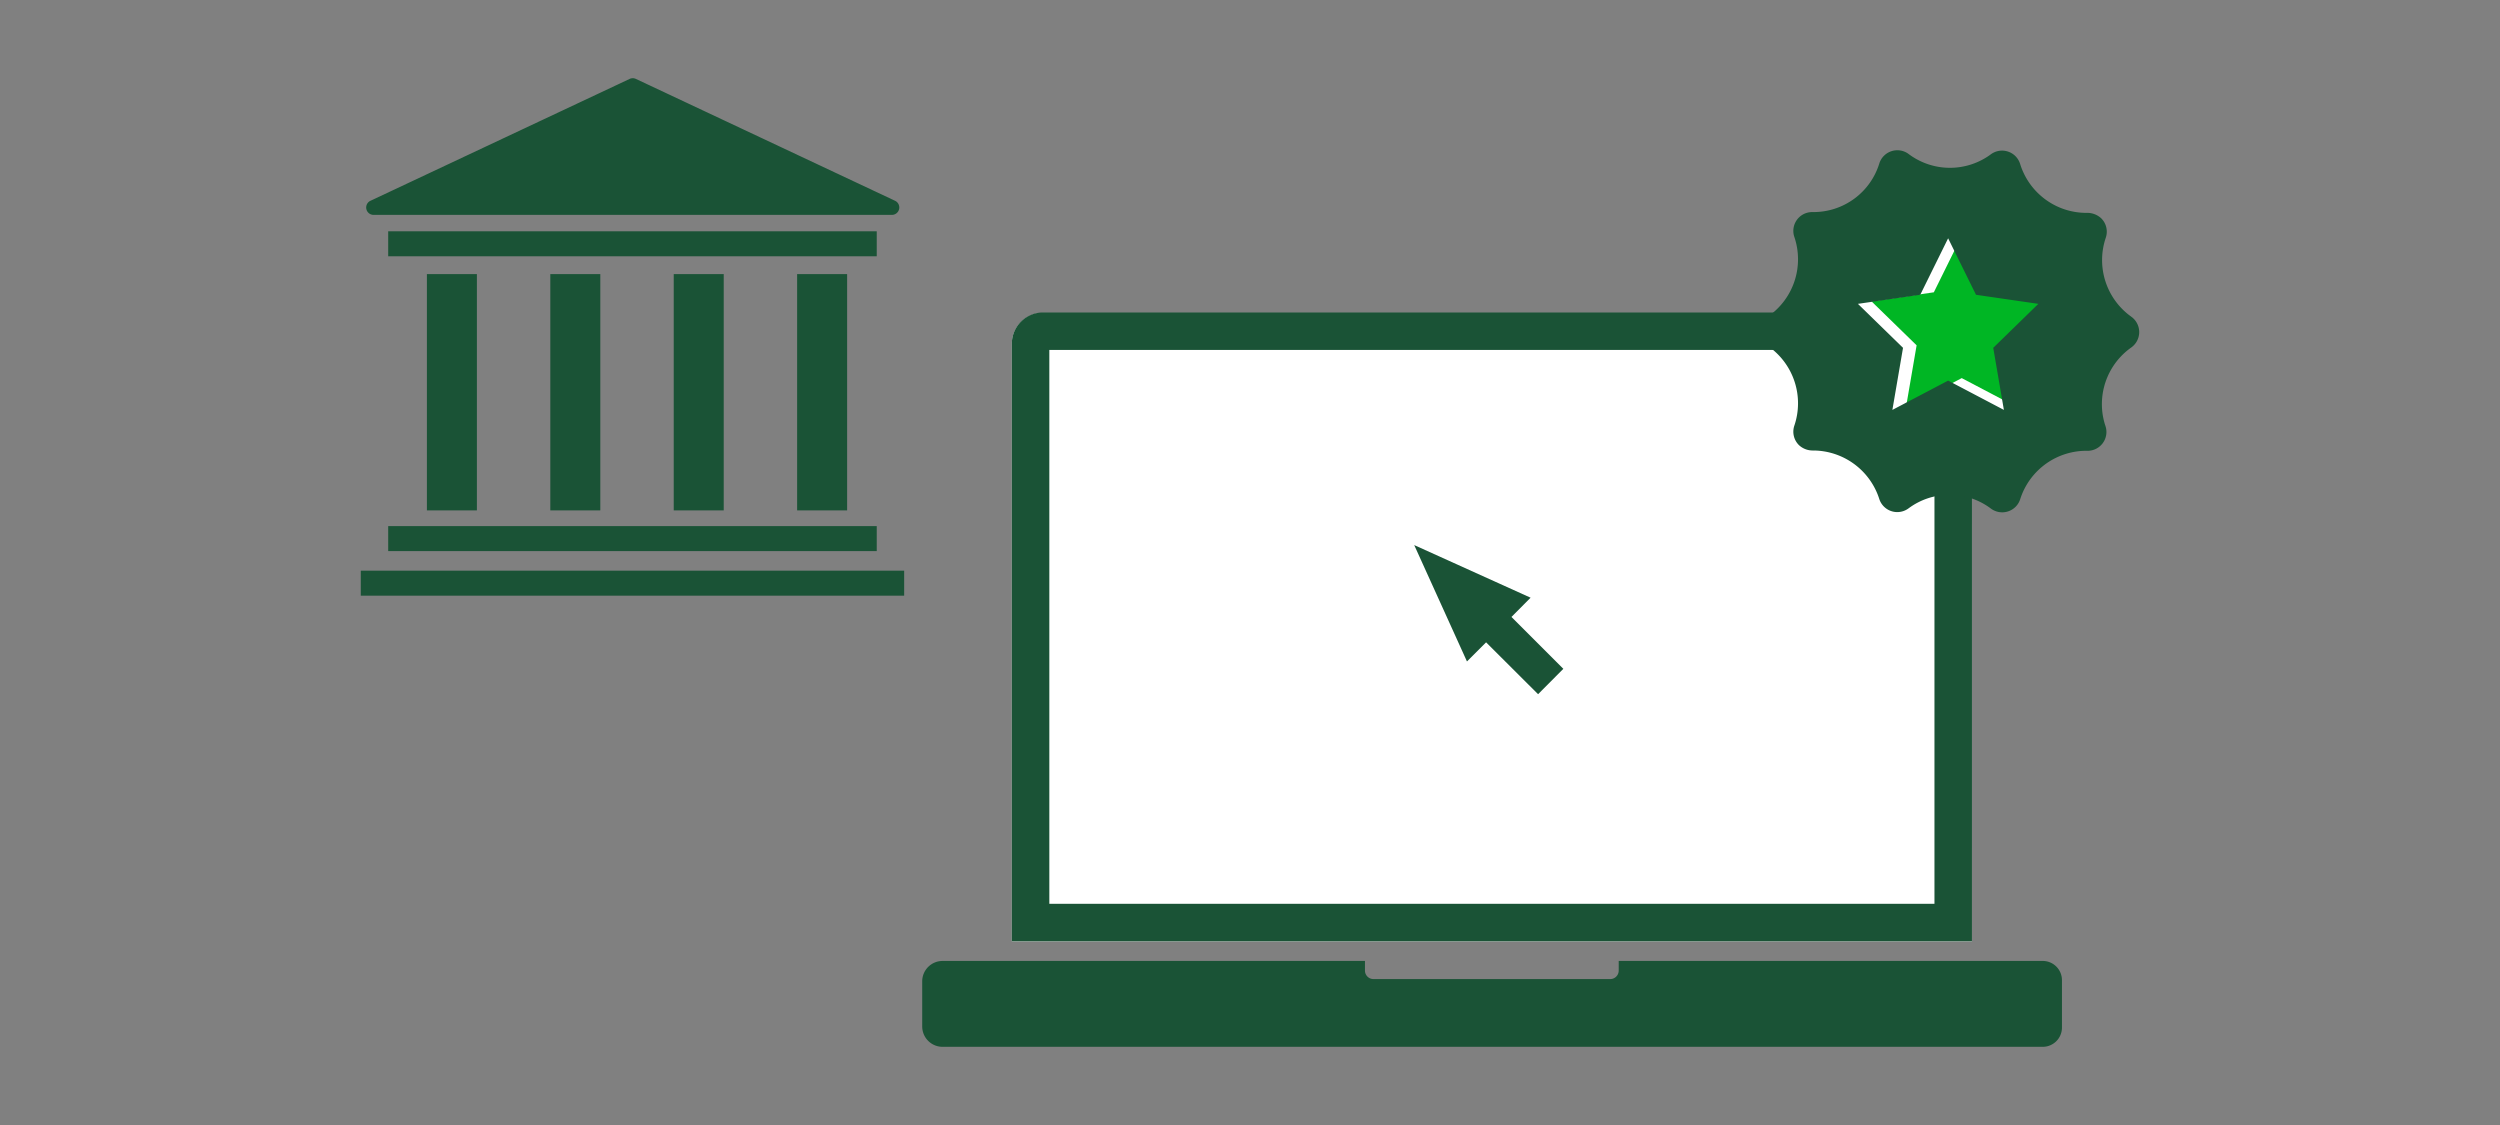 <svg id="LINE_ART_STROKE" data-name="LINE ART / STROKE" xmlns="http://www.w3.org/2000/svg" viewBox="0 0 200 90">
  <rect x="0" y="0" width="200" height="90" fill="#808080" stroke="none"/>
  <g>
    <g id="WORKING_COPY" data-name="WORKING COPY">
      <line x1="31.056" y1="19.503" x2="70.139" y2="19.503" style="fill: none;stroke: #1a5336;stroke-miterlimit: 10;stroke-width: 2px"/>
      <line x1="31.056" y1="43.088" x2="70.139" y2="43.088" style="fill: none;stroke: #1a5336;stroke-miterlimit: 10;stroke-width: 2px"/>
      <line x1="28.862" y1="46.654" x2="72.333" y2="46.654" style="fill: none;stroke: #1a5336;stroke-miterlimit: 10;stroke-width: 2px"/>
      <line x1="36.152" y1="21.928" x2="36.152" y2="40.831" style="fill: none;stroke: #1a5336;stroke-miterlimit: 10;stroke-width: 4px"/>
      <line x1="46.025" y1="21.928" x2="46.025" y2="40.831" style="fill: none;stroke: #1a5336;stroke-miterlimit: 10;stroke-width: 4px"/>
      <line x1="55.898" y1="21.928" x2="55.898" y2="40.831" style="fill: none;stroke: #1a5336;stroke-miterlimit: 10;stroke-width: 4px"/>
      <line x1="65.77" y1="21.928" x2="65.77" y2="40.831" style="fill: none;stroke: #1a5336;stroke-miterlimit: 10;stroke-width: 4px"/>
      <path d="M29.889,17.191H71.352a.593.593,0,0,0,.252-1.129L50.873,6.314a.591.591,0,0,0-.504,0L29.638,16.062a.592.592,0,0,0,.252,1.129Z" style="fill: #1a5336"/>
    </g>
    <path d="M157.757,75.316h-76.81v-47.81a2.47,2.47,0,0,1,2.47-2.47h71.84a2.47,2.47,0,0,1,2.47,2.47h0Z" style="fill: #fff"/>
    <path d="M156.257,73.806h-73.81v-46.31a1,1,0,0,1,1-1h71.81a1,1,0,0,1,1,1Z" style="fill: none;stroke: #1a5336;stroke-linecap: square;stroke-miterlimit: 10;stroke-width: 3px"/>
    <path d="M163.377,76.876h-33.88v.77a.68.68,0,0,1-.67.68h-18.95a.68.68,0,0,1-.68-.68h0v-.77h-33.78a1.63,1.63,0,0,0-1.64,1.62l0,.01v3.61a1.63,1.63,0,0,0,1.63,1.63l.01,0h88a1.54,1.54,0,0,0,1.54-1.54v-3.79a1.54,1.54,0,0,0-1.539-1.541Q163.397,76.875,163.377,76.876Z" style="fill: #1a5336"/>
    <polygon points="122.447 47.816 113.137 43.606 117.357 52.916 118.887 51.386 123.047 55.536 125.067 53.506 120.917 49.356 122.447 47.816" style="fill: #1a5336"/>
    <circle cx="155.646" cy="26.43" r="10.1" style="fill: #fff"/>
    <polygon points="159.168 23.384 156.938 18.865 154.707 23.384 149.72 24.108 153.329 27.626 152.477 32.593 156.938 30.248 161.398 32.593 160.546 27.626 164.155 24.108 159.168 23.384" style="fill: #00b624"/>
    <path d="M170.5,25.334a5.561,5.561,0,0,1-2.037-6.317,1.505,1.505,0,0,0-.377-1.563,1.645,1.645,0,0,0-1.069-.425c-.044.001-.088.001-.132.001a5.55,5.55,0,0,1-5.265-3.883,1.53,1.53,0,0,0-.232-.475,1.511,1.511,0,0,0-2.11-.334,5.498,5.498,0,0,1-6.584-.015,1.512,1.512,0,0,0-2.351.759,5.507,5.507,0,0,1-5.283,3.884h-.081a1.544,1.544,0,0,0-.496.081,1.506,1.506,0,0,0-.935,1.911,5.564,5.564,0,0,1-2.041,6.316,1.471,1.471,0,0,0-.357.357,1.511,1.511,0,0,0,.36,2.104,5.564,5.564,0,0,1,2.037,6.317,1.508,1.508,0,0,0,.376,1.564,1.612,1.612,0,0,0,1.07.424h.062a5.571,5.571,0,0,1,5.288,3.882,1.492,1.492,0,0,0,.221.43,1.512,1.512,0,0,0,2.111.323,5.502,5.502,0,0,1,6.593.008,1.525,1.525,0,0,0,.459.234,1.508,1.508,0,0,0,1.892-.993,5.556,5.556,0,0,1,5.42-3.859h.001a1.509,1.509,0,0,0,.442-.078,1.503,1.503,0,0,0,.956-1.9,5.479,5.479,0,0,1-.286-1.788v-.004a5.546,5.546,0,0,1,2.357-4.502,1.511,1.511,0,0,0-.01-2.458Zm-11.041,2.492.852,4.967L155.851,30.448,151.39,32.793l.852-4.967L148.633,24.308l4.987-.725,2.23-4.519,2.23,4.519,4.987.725Z" style="fill: #1a5336"/>
  </g>
</svg>
